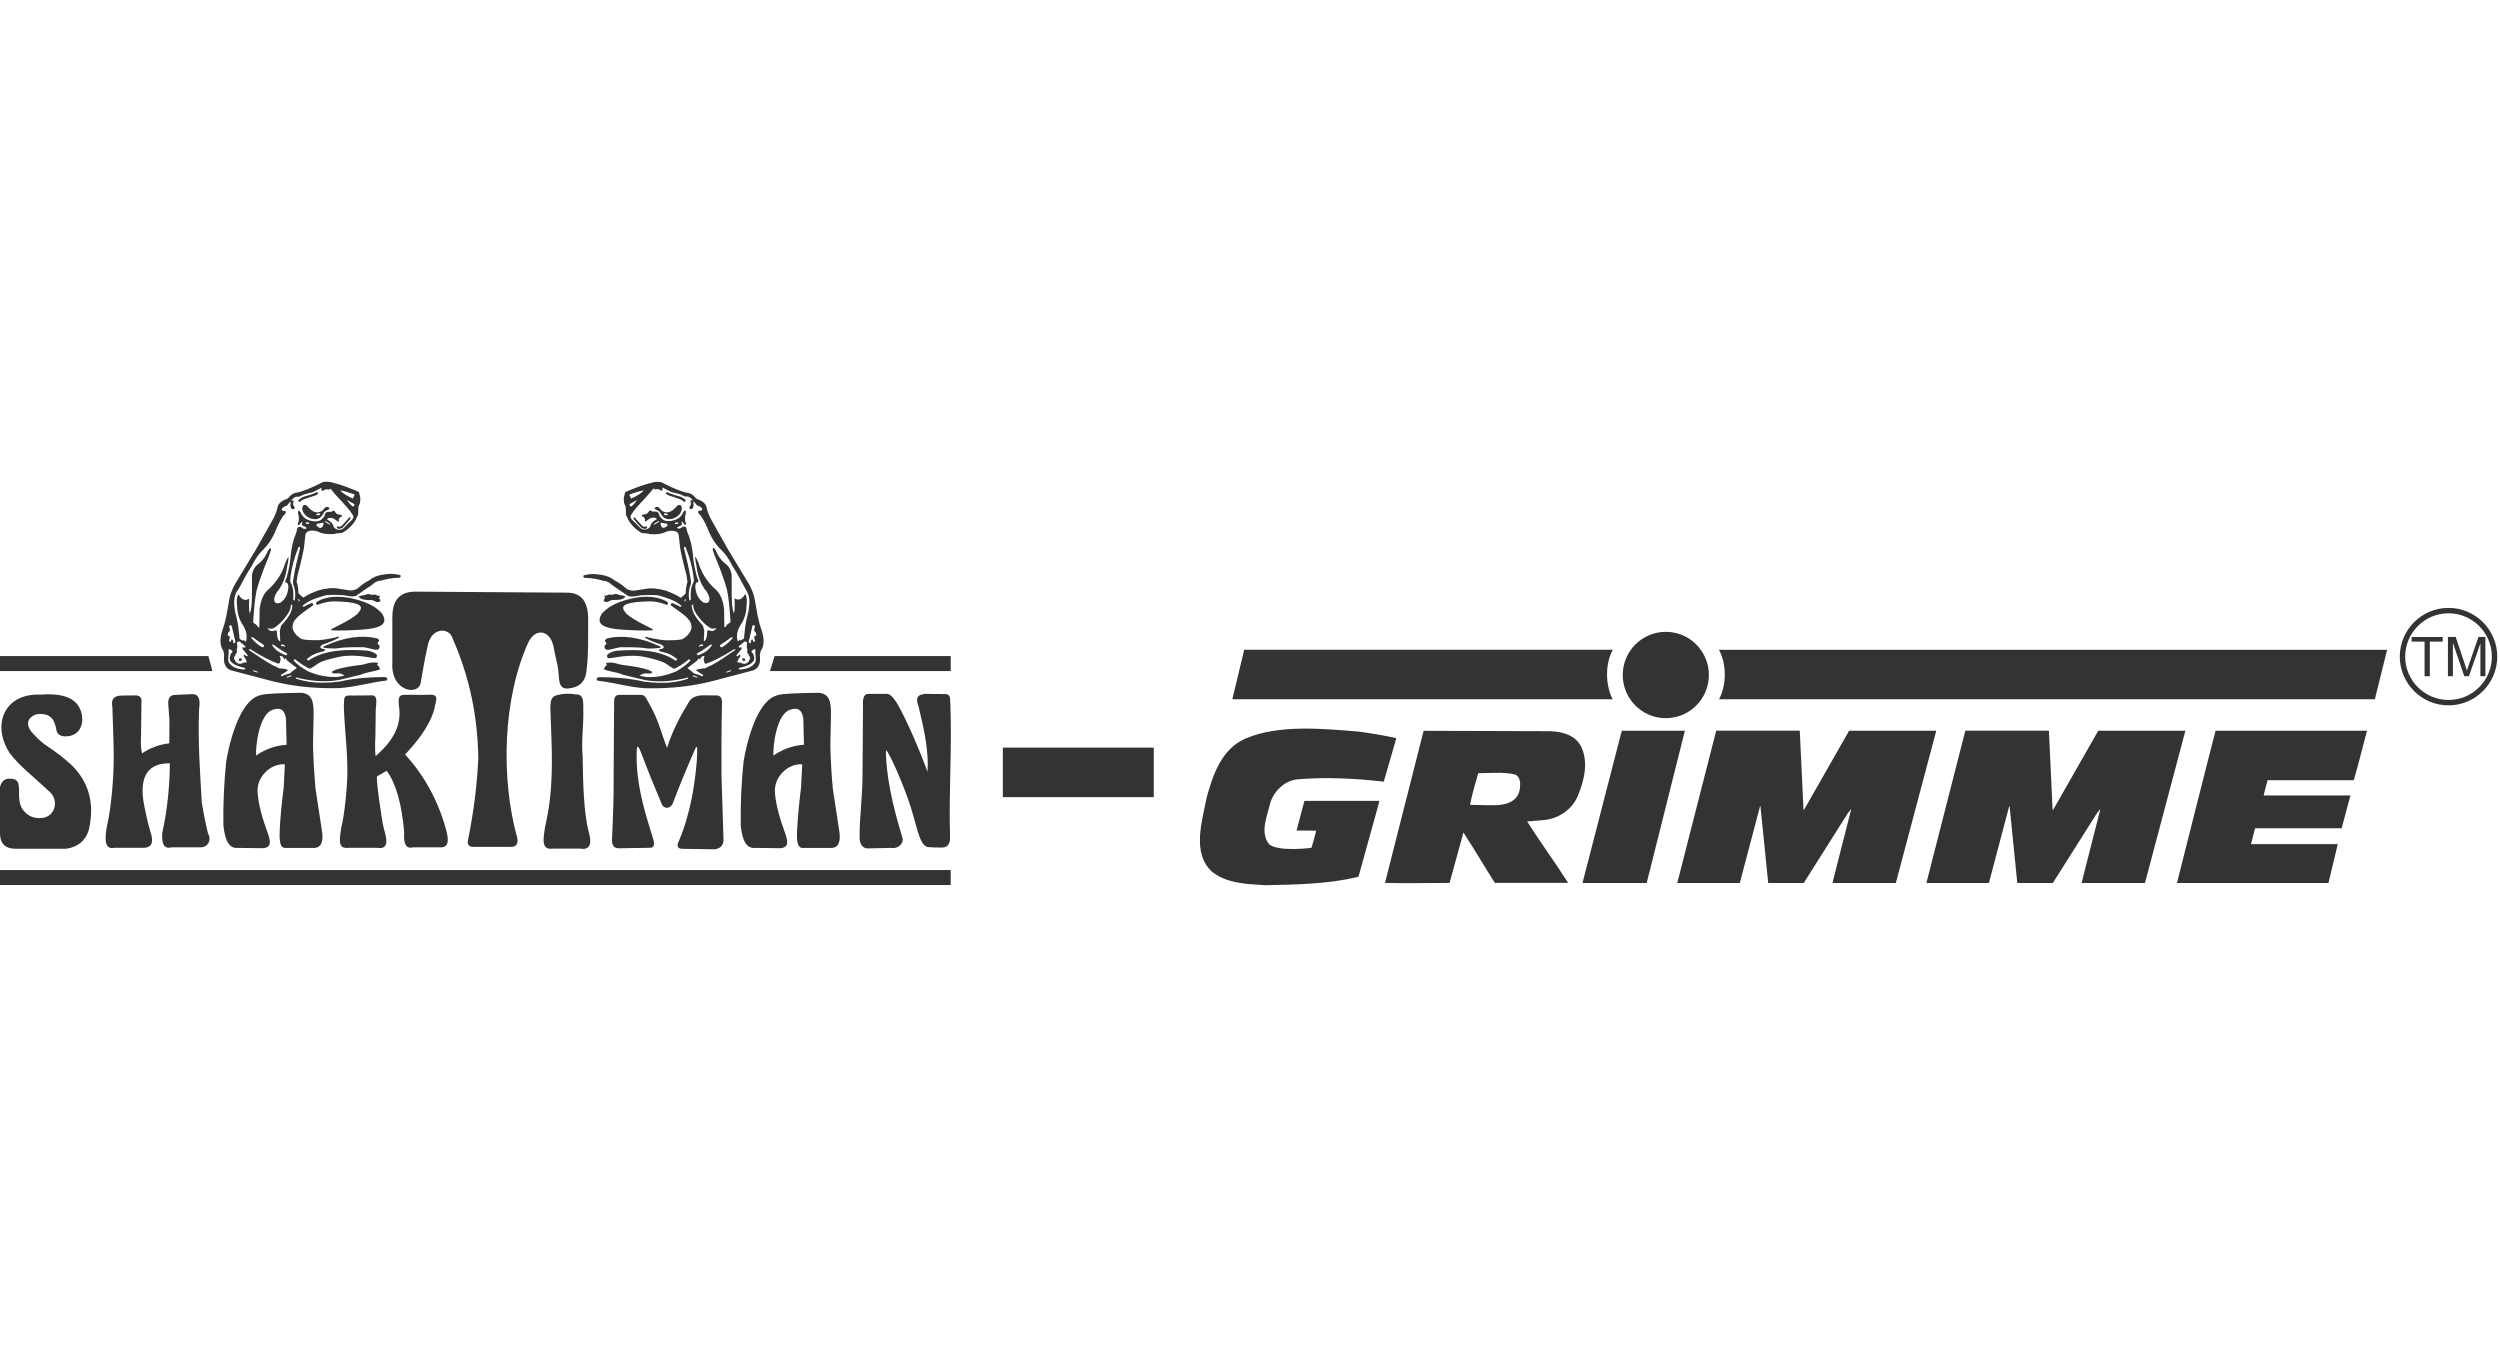<svg xmlns="http://www.w3.org/2000/svg" width="354" height="194" viewBox="0 0 354 194" fill="none"><g clip-path="url(#clip0_756_385)"><path d="M238.58 103.469H229.644L224.082 125.029C224.082 125.029 233.164 125.029 233.171 125.029L236.377 112.252L238.58 103.476V103.469Z" fill="#333333"></path><path d="M183.464 110.377C187.633 109.995 191.971 110.224 195.942 110.683L197.61 104.914L197.717 104.532L197.656 104.509C195.935 104.134 194.167 103.828 192.43 103.598C187.205 103.17 181.145 102.588 176.471 104.532C172.959 106.001 171.773 109.696 170.87 112.887C170.258 116.176 168.697 120.805 171.651 123.468C173.747 125.09 176.471 125.189 179.194 125.342C183.617 125.266 188.085 125.166 192.155 124.202L192.362 124.141L195.338 113.407H184.703C184.703 113.407 183.586 117.6 183.594 117.6L186.379 117.622C186.172 118.38 185.942 119.321 185.69 120.055C185.69 120.055 181.038 120.66 179.707 119.551C178.368 117.883 179.432 115.549 179.86 113.751C180.311 112.129 181.803 110.637 183.471 110.385L183.464 110.377Z" fill="#333333"></path><path d="M224.446 108.449V108.067C224.424 107.332 224.293 106.651 223.995 105.94C223.215 104.119 221.317 103.614 219.527 103.537L211.723 103.514L201.586 103.484L196.115 125.021C199.091 125.098 202.205 125.021 205.258 125.021C205.258 125.021 206.819 119.352 207.224 117.883C208.77 120.262 210.155 122.626 211.669 125.014H222.052C220.185 122.076 218.089 119.252 216.245 116.314L218.471 116.138C220.491 115.985 222.457 114.8 223.345 112.872C223.903 111.556 224.408 110.01 224.454 108.442L224.446 108.449ZM215.235 111.563C214.99 113.912 212.458 113.996 211.723 114.019C210.537 114.042 209.321 113.966 208.158 113.966C208.441 112.474 208.892 110.982 209.321 109.482C210.078 109.482 210.912 109.436 211.723 109.436C212.733 109.413 213.72 109.459 214.6 109.689C215.258 110.071 215.311 110.813 215.227 111.563H215.235Z" fill="#333333"></path><path d="M235.879 101.693C239.245 101.693 241.977 98.954 241.977 95.58C241.977 92.206 239.245 89.467 235.879 89.467C232.513 89.467 229.781 92.206 229.781 95.58C229.781 98.954 232.513 101.693 235.879 101.693Z" fill="#333333"></path><path d="M261.832 103.476L255.443 114.677L255.374 114.6L254.847 103.461H243.018L242.995 103.537L237.502 125.029H246.354L249.231 114.141L249.284 114.195L250.378 125.029H255.413L261.633 115.182L262.115 114.577V114.654L259.712 124.088L259.483 125.029H268.45L274.173 103.476H261.832Z" fill="#333333"></path><path d="M228.366 92H176.187L176.164 92.076L174.527 98.886L174.496 99.016H228.351C227.318 97.019 227.264 94.004 228.374 92.008L228.366 92Z" fill="#333333"></path><path d="M297.109 103.476L290.721 114.677L290.644 114.6L290.124 103.461H278.296L278.273 103.537L272.779 125.029H281.631L284.508 114.141L284.562 114.195L285.648 125.029H290.682L296.91 115.182L297.392 114.577V114.654L294.99 124.088L294.76 125.029H303.727L309.45 103.476H297.109Z" fill="#333333"></path><path d="M243.394 92C244.504 93.997 244.504 96.988 243.417 99.016H336.276L337.944 92.306L338.021 92.008H243.387L243.394 92Z" fill="#333333"></path><path d="M308.265 125.029H308.35H329.604H329.711C329.734 125.006 331.019 119.52 331.027 119.528H318.847L318.74 119.52L319.321 117.278H331.578L332.741 112.933L332.825 112.634H320.537L320.56 112.504C320.713 111.823 320.92 111.142 321.088 110.477H333.292C333.972 108.204 334.5 105.924 335.135 103.599L335.166 103.469H313.728C313.682 103.499 308.258 125.029 308.258 125.029H308.265Z" fill="#333333"></path><path d="M163.371 105.863H142.002V112.872H163.371V105.863Z" fill="#333333"></path><path d="M134.544 99.528C134.598 98.687 134.445 98.335 133.924 98.281C133.442 98.266 131.752 98.258 131.086 98.258C130.275 98.304 129.472 98.518 130.061 100.003C130.895 103.422 131.545 106.567 131.331 109.298C130.428 106.705 128.393 101.969 127.146 99.804C126.832 99.253 126.212 98.327 125.677 98.251H122.907C122.486 98.251 122.257 98.671 122.203 99.192C122.18 102.719 122.157 106.238 122.134 109.765C122.134 112.726 121.691 115.985 121.729 118.311C121.629 119.237 121.997 120.078 122.769 120.132C124.261 120.109 124.766 120.086 126.258 120.063C127.023 120.224 127.941 119.558 127.811 118.74C126.977 115.932 125.677 111.509 125.47 107.233C125.455 106.911 125.44 106.582 125.447 106.322C125.462 105.725 127.169 109.237 128.531 113.001C129.824 116.574 130.03 119.52 131.323 119.941C132.769 120.017 131.866 119.994 133.343 120.017C134.131 120.017 134.544 119.543 134.529 118.61C134.322 112.29 134.827 105.878 134.567 99.536L134.544 99.528Z" fill="#333333"></path><path d="M131.075 98.258C131.251 98.251 131.427 98.243 131.588 98.243C130.639 98.251 130.655 98.258 131.075 98.258Z" fill="#333333"></path><path d="M96.142 119.061C95.797 119.757 95.851 120.224 96.769 120.193C98.238 120.216 99.707 120.239 101.184 120.262C101.941 120.155 102.461 119.788 102.446 118.847C102.354 115.932 102.255 112.825 102.163 109.75C102.148 106.437 102.155 103.101 102.232 99.735C102.293 98.893 102.056 98.526 101.536 98.472C100.855 98.449 100.128 98.48 99.447 98.457C98.529 98.488 97.993 98.801 97.641 99.245C96.394 101.272 95.216 103.422 94.459 105.894C93.716 104.08 93.257 101.953 92.003 99.788C91.689 99.237 91.421 98.472 90.886 98.396H87.665C87.244 98.396 87.007 98.663 86.961 99.176C86.938 102.703 86.915 106.223 86.892 109.75C86.922 112.611 86.808 115.549 86.678 118.495C86.578 119.42 86.754 120.063 87.519 120.117C89.011 120.094 90.511 120.071 92.003 120.048C92.508 120.071 92.691 119.749 92.569 119.061C91.735 116.253 90.159 111.907 90.144 107.164C90.144 106.016 90.144 104.853 90.84 106.735C91.781 109.245 92.737 111.578 93.755 113.981C94.191 114.6 94.864 114.478 95.231 113.843C96.203 111.257 97.404 108.38 98.399 106.154C98.414 106.123 98.422 106.085 98.437 106.047C99.064 104.402 98.575 110.04 97.932 113.131C97.534 115.044 97.006 117.01 96.142 119.053V119.061Z" fill="#333333"></path><path d="M104.882 116.835C105.104 119.26 105.838 120.178 106.932 120.063C108.011 120.079 109.097 120.086 110.184 120.102C111.729 120.163 111.599 119.214 111.224 118.12C110.406 115.909 109.863 113.943 109.74 112.344C109.495 110.041 111.561 108.074 113.596 108.227C113.527 109.314 113.497 110.408 113.428 111.494C113.175 113.614 112.954 115.695 112.869 117.638C112.793 119.092 112.931 120.002 113.55 120.063H117.881C118.768 119.941 119.105 119.099 118.806 117.439C118.508 115.503 118.217 113.56 117.919 111.624C117.743 109.635 117.621 107.654 117.582 105.687C117.582 104.058 117.666 102.604 117.666 101.127C117.666 99.49 117.536 98.197 115.869 98.098C114.56 98.128 112.533 98.136 110.964 98.281C110.245 98.35 109.625 98.557 109.212 98.832C106.971 100.339 105.739 105.106 105.287 107.83C104.981 110.829 104.844 113.836 104.889 116.835H104.882ZM111.867 100.5C113.061 100.102 113.581 100.584 113.749 101.77C113.78 103.002 113.81 104.234 113.841 105.465C112.946 105.519 111.332 105.733 109.503 106.988C109.465 105.404 109.985 101.127 111.867 100.5Z" fill="#333333"></path><path d="M39.612 117.638C39.535 119.092 39.673 120.002 40.292 120.063H44.631C45.518 119.941 45.855 119.099 45.556 117.439C45.258 115.503 44.967 113.56 44.669 111.624C44.501 109.635 44.37 107.654 44.325 105.687C44.325 104.058 44.409 102.604 44.409 101.127C44.409 99.49 44.279 98.197 42.611 98.098C41.302 98.128 39.275 98.136 37.706 98.281C36.987 98.35 36.368 98.557 35.954 98.832C33.72 100.339 32.481 105.106 32.029 107.83C31.724 110.829 31.586 113.836 31.632 116.835C31.854 119.26 32.588 120.178 33.675 120.063C34.761 120.079 35.84 120.086 36.926 120.102C38.472 120.163 38.342 119.214 37.967 118.12C37.148 115.909 36.605 113.943 36.482 112.344C36.237 110.041 38.303 108.074 40.338 108.227C40.27 109.314 40.239 110.408 40.17 111.494C39.91 113.614 39.688 115.695 39.604 117.638H39.612ZM36.245 106.988C36.207 105.404 36.727 101.127 38.609 100.5C39.803 100.102 40.323 100.584 40.491 101.77C40.522 103.002 40.553 104.234 40.583 105.465C39.688 105.519 38.066 105.733 36.245 106.988Z" fill="#333333"></path><path d="M77.178 117.11C77.04 118.005 76.918 118.755 76.994 119.291C77.086 119.949 77.446 120.285 78.341 120.163H82.151C82.947 120.308 83.352 120.063 83.513 119.581C83.658 119.13 83.559 118.472 83.344 117.737C82.633 114.914 82.564 110.676 82.511 107.631V107.064L82.495 107.057C82.38 105.894 82.449 104.601 82.518 103.323C82.572 102.367 82.625 101.418 82.595 100.523C82.595 100.408 82.595 100.286 82.595 100.156C82.595 99.888 82.595 99.597 82.564 99.329C82.495 98.74 82.251 98.258 81.516 98.342C81.057 98.243 80.629 98.22 80.2 98.235C79.772 98.251 79.343 98.319 78.892 98.427C78.012 98.633 77.974 99.291 77.928 100.079V100.125C77.951 100.967 77.981 101.778 78.012 102.566C78.203 107.569 78.371 111.999 77.178 117.11Z" fill="#333333"></path><path d="M58.506 119.979H62.225C63.587 120.086 63.495 118.969 63.296 118.02C62.294 113.897 60.243 109.956 57.374 106.858C57.351 106.835 57.535 106.659 57.772 106.391C58.675 105.396 60.84 102.956 61.513 100.354C61.697 99.13 62.355 98.243 60.572 98.38C59.73 98.427 57.971 98.35 57.137 98.396C56.486 98.427 56.402 98.87 56.464 99.727C56.816 101.839 56.494 104.195 53.181 107.072C53.082 106.345 53.105 105.113 53.158 104.287C53.174 103.032 53.189 101.785 53.204 100.53C53.22 99.735 53.648 98.319 52.485 98.465C51.781 98.465 50.664 98.495 49.953 98.488C48.606 98.427 48.744 98.587 48.69 100.133C48.813 103.92 49.432 107.822 49.088 111.609C48.92 113.46 48.759 115.358 48.338 117.133C48.04 118.992 47.833 120.262 49.379 120.048H53.403C54.864 120.316 54.895 119.206 54.474 117.768C54.053 116.299 53.939 114.769 53.679 113.246C53.388 111.027 53.304 109.987 53.403 109.933L54.742 109.138C56.058 110.859 56.9 113.874 57.236 117.898C57.129 119.336 57.397 120.247 58.491 119.987L58.506 119.979Z" fill="#333333"></path><path d="M24.231 119.979H28.386C29.434 119.994 30 118.969 29.457 118.02C29.105 116.582 28.814 115.151 28.577 113.713C28.325 109.291 28.003 104.892 28.195 100.355C28.378 99.13 28.21 98.304 27.253 98.289C26.419 98.335 25.578 98.35 24.744 98.396C24.094 98.427 23.765 98.87 23.826 99.727C23.864 100.469 23.948 101.204 23.994 101.946C23.994 103.04 23.971 104.165 23.971 105.259C22.525 105.412 21.232 105.917 20.115 106.674C19.931 105.978 19.916 105.113 19.97 104.287C19.993 102.65 20.008 101.02 20.031 99.383C20.092 98.771 19.786 98.526 19.304 98.465C18.593 98.465 17.889 98.495 17.177 98.488C16.19 98.526 15.67 98.97 15.915 100.133C15.968 101.831 16.022 103.53 16.076 105.236C16.137 107.309 16.106 109.459 15.907 111.609C15.739 113.461 15.54 115.297 15.127 117.072C14.798 118.931 14.836 120.331 16.198 120.048H20.222C21.592 120.071 21.775 119.176 21.293 117.768C20.873 116.299 20.544 114.799 20.284 113.277C19.824 109.765 21.087 108.036 24.055 108.09C24.017 111.081 23.78 114.249 22.984 117.906C22.877 119.344 23.145 120.255 24.239 119.994L24.231 119.979Z" fill="#333333"></path><path d="M1.401 110.262C0.95 110.262 0.017 110.247 -0.167 112.397C-0.236 114.317 -0.213 116.314 0.017 118.296C0.085 119.527 0.835 120.14 2.029 120.178H9.412C10.927 119.941 12.028 119.168 12.549 117.615C13.398 114.095 12.725 111.134 10.521 108.732C9.412 107.577 7.935 106.483 6.55 105.557C5.655 104.96 4.99 104.218 4.485 103.667C3.245 102.083 4.569 101.288 5.173 101.15C5.824 101.005 7.331 101.043 7.729 102.42C7.935 102.833 7.912 103.178 8.042 103.575C8.211 104.096 8.8 104.394 9.848 104.226C11.172 103.927 11.898 102.78 11.569 101.104C11.072 98.87 9.052 98.128 5.755 98.358C0.644 98.128 -1.238 102.581 1.371 106.636C2.694 108.434 4.99 110.186 6.826 111.938C8.54 113.208 7.828 115.901 5.632 115.84C4.676 115.863 4.01 115.511 3.437 114.899C2.878 114.294 2.71 113.537 2.687 112.466C2.794 110.675 2.427 110.255 1.409 110.262H1.401Z" fill="#333333"></path><path d="M55.556 87.187V93.859C55.296 98.006 59.535 98.717 59.619 96.376C59.673 96.246 60.055 93.606 60.598 91.273C61.195 88.74 63.666 88.894 64.072 90.37C66.581 96.07 67.629 101.571 67.729 107.325C67.561 111.142 67.071 114.861 66.352 118.571C66.053 119.52 66.314 119.971 67.125 119.918H72.411C73.085 119.903 73.368 119.505 73.261 118.709C70.889 110.255 71.172 98.962 74.814 90.952C75.816 88.909 77.775 89.184 78.341 91.38C78.494 92.275 78.723 93.224 78.922 94.111C79.312 95.848 78.823 97.615 80.43 97.493C81.952 97.371 82.939 96.598 83.061 94.854C83.352 92.505 83.268 90.278 83.283 88.037C83.36 85.397 82.488 83.905 80.238 83.92C73.115 83.874 66 83.829 58.877 83.775C56.834 83.76 55.61 84.747 55.564 87.187H55.556Z" fill="#333333"></path><path d="M29.511 92.903H-0.205V95.022H30.07L29.511 92.903Z" fill="#333333"></path><path d="M134.62 92.903H109.685L109.027 95.022H134.62V92.903Z" fill="#333333"></path><path d="M87.956 89.146C89.471 89.268 91.33 89.314 92.263 89.261C92.623 89.238 92.424 89.1 92.233 88.993C90.879 88.289 89.869 87.861 88.729 86.942C88.231 86.277 87 85.229 92.156 85.152C92.998 85.183 93.679 85.374 94.436 85.657C94.551 85.558 94.666 85.443 94.528 85.252C93.817 84.8 92.325 84.188 89.723 84.686C87.489 85.175 86.189 85.826 85.232 86.881C84.153 88.564 85.875 88.978 87.948 89.146H87.956Z" fill="#333333"></path><path d="M85.615 91.426C85.585 91.625 85.523 92.007 86.143 92.023C86.732 91.885 87.207 91.785 87.796 91.648C90.259 91.632 90.94 91.694 91.782 91.839C93.488 91.824 93.955 91.694 93.243 91.433C90.535 90.209 88.018 89.896 85.983 90.401C85.715 90.485 85.554 90.753 85.73 90.883C86.028 91.158 85.791 91.235 85.608 91.441L85.615 91.426Z" fill="#333333"></path><path d="M53.276 84.257C53.077 84.134 52.87 84.196 52.664 84.242C52.373 84.119 52.021 84.035 51.73 84.242C51.241 84.303 51.034 84.372 50.797 84.433C50.912 84.815 51.44 84.999 52.633 84.968C52.947 85.03 53.1 85.152 53.322 85.251C53.873 85.274 54.026 85.083 53.666 84.685C53.719 84.624 53.773 84.433 53.819 84.372C53.612 84.333 53.452 84.372 53.276 84.264V84.257Z" fill="#333333"></path><path d="M33.818 93.53C33.88 93.591 34.002 93.622 34.109 93.584C34.262 93.461 34.3 93.339 34.178 93.224C33.933 93.193 33.78 93.285 33.818 93.538V93.53Z" fill="#333333"></path><path d="M47.703 74.617C47.611 75.022 48.353 74.869 48.545 74.701C48.92 74.288 49.272 73.882 49.623 73.469C49.677 73.37 49.608 73.217 49.478 73.255C49.149 73.622 48.828 73.974 48.499 74.341C48.101 74.823 47.803 74.387 47.711 74.617H47.703Z" fill="#333333"></path><path d="M43.697 71.878C42.756 70.638 42.159 72.727 44.018 73.424C45.127 73.73 45.479 73.232 45.831 72.658C45.946 72.505 45.961 72.383 46.199 72.291C46.397 72.222 46.581 72.138 46.673 71.985C46.581 71.778 46.16 71.687 46.045 71.878C45.892 72.039 45.747 72.199 45.594 72.352C44.783 72.811 44.202 72.406 43.697 71.878ZM45.334 72.895C45.12 73.003 44.967 72.964 44.752 72.895C44.737 72.727 44.959 72.781 45.12 72.658C45.311 72.712 45.319 72.788 45.334 72.895Z" fill="#333333"></path><path d="M42.464 71.075C42.686 70.898 42.854 70.707 43.329 70.6C43.765 70.455 44.147 70.309 44.645 70.164C44.752 70.08 44.905 70.034 45.012 69.95C45.066 69.789 45.043 69.743 44.859 69.69C44.362 69.942 43.711 70.149 42.984 70.34C42.671 70.478 42.395 70.646 42.25 70.837C42.25 70.983 42.365 71.105 42.464 71.075Z" fill="#333333"></path><path d="M105.232 93.576C105.339 93.614 105.462 93.576 105.523 93.522C105.553 93.278 105.4 93.186 105.163 93.209C105.048 93.331 105.079 93.454 105.232 93.568V93.576Z" fill="#333333"></path><path d="M53.35 90.393C51.315 89.888 48.798 90.202 46.089 91.426C45.385 91.686 45.852 91.824 47.551 91.832C48.392 91.686 49.081 91.625 51.544 91.64C52.133 91.778 52.6 91.885 53.197 92.015C53.824 92 53.763 91.617 53.733 91.418C53.549 91.219 53.304 91.135 53.61 90.86C53.778 90.73 53.625 90.462 53.358 90.378L53.35 90.393Z" fill="#333333"></path><path d="M89.859 73.263C89.729 73.224 89.66 73.377 89.714 73.477C90.058 73.89 90.41 74.303 90.792 74.709C90.984 74.877 91.726 75.022 91.634 74.624C91.534 74.395 91.236 74.831 90.838 74.349C90.509 73.982 90.188 73.63 89.859 73.263Z" fill="#333333"></path><path d="M54.103 86.881C53.154 85.826 51.854 85.175 49.612 84.686C47.011 84.188 45.519 84.8 44.815 85.252C44.677 85.443 44.792 85.558 44.907 85.657C45.664 85.374 46.337 85.191 47.179 85.152C52.336 85.229 51.112 86.277 50.607 86.942C49.467 87.861 48.457 88.289 47.102 88.993C46.904 89.092 46.712 89.238 47.072 89.261C48.005 89.314 49.864 89.268 51.379 89.146C53.453 88.978 55.174 88.564 54.095 86.881H54.103Z" fill="#333333"></path><path d="M31.71 93.04C31.656 94.112 32.039 94.746 32.85 94.953C34.762 95.458 36.667 95.955 38.58 96.46C41.243 97.126 44.135 97.478 47.31 97.447C49.498 97.501 52.222 96.652 54.708 96.368C54.984 96.2 54.838 95.871 54.395 95.871C52.489 95.886 50.523 95.971 48.106 96.506C45.16 96.881 43.362 96.575 41.885 96.085C41.901 96.032 41.908 95.978 41.924 95.925C43.959 96.437 45.971 96.644 48.006 96.284C49.047 96.024 50.056 95.795 51.097 95.534C52.122 95.091 53.148 95.106 53.836 94.739C53.767 94.594 53.66 94.448 53.591 94.295C53.53 94.203 53.377 94.234 53.385 94.112C53.576 94.004 53.576 93.836 53.255 93.821C52.819 93.782 52.39 93.828 51.954 93.958C51.503 94.112 50.898 94.196 50.263 94.257C48.878 94.471 47.631 94.693 47.034 95.091C46.92 95.267 47.096 95.359 47.417 95.359C47.998 95.282 48.45 95.382 48.771 95.657C48.549 95.718 48.236 95.787 47.838 95.848C46.491 95.932 45.076 95.688 43.584 95.052C42.758 94.57 42.031 94.066 41.564 93.515C41.625 93.454 41.694 93.385 41.755 93.316C42.283 93.752 42.834 94.173 43.53 94.517C43.775 94.701 43.982 94.716 44.142 94.548C45.084 94.066 44.724 93.698 48.113 92.994C49.154 92.796 50.462 92.742 52.719 93.155C53.232 93.27 53.446 93.124 53.354 92.711C53.086 92.459 52.719 92.275 52.16 92.145C49.1 91.893 45.948 91.984 43.66 93.545C43.576 93.476 43.492 93.415 43.416 93.346C44.104 92.78 44.647 92.482 45.688 92.26C45.956 92.176 46.246 91.992 45.91 91.916C45.183 91.824 45.229 91.518 45.718 91.25C46.591 90.975 47.172 90.73 47.983 90.301C48.044 90.079 47.7 90.156 47.524 90.263C45.382 90.692 45.864 90.546 45.076 90.653C43.041 90.653 42.75 90.561 42.398 90.286C41.878 89.926 41.602 89.513 41.434 89.008C41.327 87.861 42.008 87.325 44.349 85.703C44.364 85.558 44.326 85.428 44.173 85.367C43.821 85.497 43.408 85.68 43.056 85.894C42.941 85.91 42.849 85.879 42.849 85.749C43.484 85.367 43.477 85.03 46.231 84.265C47.073 84.211 47.731 84.227 48.304 84.265C48.97 84.249 49.567 84.586 50.393 84.387C51.074 83.905 51.801 83.4 52.658 82.834C53.017 82.475 53.438 82.222 53.974 82.214C54.639 82.015 55.366 81.832 56.56 81.809C56.766 81.686 56.805 81.564 56.667 81.434C56.017 81.281 55.404 81.189 54.754 81.296C53.859 81.38 53.002 81.579 52.275 82.184C51.678 82.474 51.112 82.88 50.607 83.354C50.125 83.599 49.735 83.668 49.245 83.561C48.809 83.5 48.366 83.408 47.93 83.354C47.05 83.178 46.04 83.339 45.076 83.599C44.295 83.897 43.477 84.234 42.956 84.624C42.658 84.395 42.375 84.165 42.245 83.936C42.26 83.423 42.161 82.819 42 82.39C42.038 82.046 42.084 81.839 42.123 81.495C42.123 81.495 42.773 79.055 43.018 77.708V77.723C43.079 77.172 43.148 76.621 43.209 76.078C43.209 76.017 43.224 75.956 43.224 75.902C43.224 75.137 44.035 74.992 44.938 75.237C45.428 75.481 46.07 75.711 47.34 75.604C47.677 75.489 47.998 75.489 48.366 75.481C49.062 75.175 49.597 74.671 50.118 74.013C50.179 73.882 50.309 73.722 50.378 73.592C50.493 73.347 50.6 73.11 50.715 72.865C50.73 72.498 50.707 72.199 50.753 71.802C50.768 71.656 50.837 71.472 50.944 71.327C50.998 70.99 51.066 70.692 50.998 70.355C50.936 70.134 50.883 69.889 50.822 69.667C49.659 69.162 48.465 68.665 46.782 68.251C46.246 68.183 45.726 68.16 45.359 68.443C44.242 69.016 42.826 69.613 42.092 69.736C41.885 69.782 41.648 69.805 41.442 69.95C41.151 70.126 40.937 70.34 40.738 70.6C40.149 70.807 39.598 71.067 39.353 71.626C39.238 72.199 39.039 72.773 38.756 73.339C37.93 74.808 37.104 76.277 36.277 77.746C35.451 79.116 34.625 80.485 33.798 81.855C33.026 83.033 32.551 84.081 32.383 85.351C32.169 86.598 31.962 88.044 31.473 89.268C31.212 90.148 31.082 91.005 31.419 91.793C31.694 92.206 31.794 92.62 31.717 93.033L31.71 93.04ZM42.268 84.8C42.398 84.907 42.39 84.999 42.429 85.129C42.375 85.213 42.352 85.191 42.298 85.129C42.268 85.053 42.26 84.976 42.23 84.892C42.23 84.839 42.237 84.816 42.268 84.793V84.8ZM34.694 94.785C33.875 94.838 32.743 94.502 32.36 93.729C32.23 93.209 32.444 92.719 32.36 91.984C32.467 91.793 33.018 92.183 32.926 92.298C32.788 92.398 32.788 92.466 32.704 92.574C32.475 93.048 32.505 93.255 32.62 93.591C32.903 94.004 33.584 94.341 34.717 94.594C34.717 94.678 34.694 94.701 34.694 94.785ZM34.915 92.926C34.824 92.857 34.732 92.788 34.64 92.719C34.525 92.727 34.479 92.811 34.518 92.964C34.747 93.193 34.862 93.484 34.954 93.76C34.778 93.805 34.64 93.828 34.472 93.828C34.257 93.989 33.76 94.173 33.332 93.652C33.255 93.576 33.309 93.461 33.232 93.408C33.041 93.278 33.133 92.987 33.339 92.757C33.316 92.627 33.431 92.604 33.462 92.543C33.538 92.375 33.561 92.245 33.546 92.084C33.439 91.969 33.569 91.877 33.584 91.786C33.607 91.594 33.622 91.441 33.584 91.235C33.431 91.013 33.707 90.753 33.974 90.852C34.158 91.112 34.579 91.281 34.778 91.61C34.694 91.717 34.571 91.717 34.334 91.64C34.349 91.763 34.303 91.916 34.464 92.038C34.663 92.29 34.862 92.535 35.068 92.78C35.068 92.895 35.007 92.941 34.915 92.918V92.926ZM36.461 95.236C36.254 95.198 36.071 95.083 35.864 95.045C35.856 94.991 35.803 94.961 35.795 94.907C36.101 94.938 36.354 95.045 36.568 95.167C36.53 95.19 36.507 95.213 36.461 95.236ZM40.631 95.955C40.569 95.917 40.6 95.902 40.585 95.848C40.822 95.772 41.021 95.695 41.181 95.619C41.273 95.68 41.197 95.68 41.258 95.756C41.013 95.81 40.876 95.894 40.631 95.955ZM42.015 94.594C41.694 94.838 41.35 95.06 41.143 95.305C41.036 95.343 40.937 95.382 40.837 95.42C40.508 95.489 40.194 95.603 39.911 95.772C39.85 95.71 39.797 95.657 39.743 95.596C40.034 95.404 40.325 95.221 40.615 95.03C40.776 94.945 40.784 94.869 40.631 94.785C40.271 94.708 39.904 94.639 39.537 94.632C39.437 94.601 39.383 94.555 39.299 94.525C39.185 94.418 38.94 94.341 38.687 94.234C37.547 93.645 36.43 92.811 35.26 92.053C35.199 91.923 35.283 91.923 35.451 91.931C37.027 92.926 38.32 93.606 39.429 93.981C39.567 93.92 39.628 93.874 39.636 93.775C39.636 93.691 39.705 93.591 39.705 93.515C39.804 93.117 39.605 93.063 39.598 92.91C39.72 92.857 39.843 92.887 39.957 92.926C40.11 93.079 40.21 93.239 40.317 93.392C40.34 93.255 40.424 93.209 40.493 93.255C40.531 93.331 40.608 93.438 40.646 93.515C41.128 93.874 41.556 94.219 42.038 94.586L42.015 94.594ZM35.834 90.271C36.3 90.623 36.782 90.967 37.356 91.319C37.448 91.564 37.356 91.671 37.073 91.64C36.438 91.242 36.032 90.844 35.673 90.447C35.512 90.248 35.604 90.133 35.834 90.263V90.271ZM40.608 92.505C40.784 92.742 40.569 92.734 40.455 92.78C39.192 92.298 38.856 91.824 38.465 91.265C38.557 91.25 38.649 91.265 38.741 91.304C39.345 91.74 39.957 92.168 40.608 92.512V92.505ZM39.865 91.265C40.21 91.227 40.355 91.38 40.386 91.617C40.225 91.518 40.11 91.441 39.896 91.518C39.758 91.457 39.743 91.35 39.865 91.265ZM40.631 87.608C40.37 87.945 40.103 88.274 39.797 88.611C39.743 88.848 39.667 89.085 39.621 89.33C39.636 89.835 39.674 90.34 39.682 90.837C39.315 90.615 39.269 90.332 39.192 89.452C39.208 89.322 39.139 89.23 39.001 89.261C38.443 89.506 38.075 89.291 37.869 88.932C38.267 89.108 38.695 89.031 38.909 88.84C39.353 88.549 39.736 88.19 40.141 87.738C40.715 87.034 41.25 86.315 41.181 85.604C41.289 85.588 41.342 85.657 41.403 85.764C41.365 86.399 41.105 87.019 40.631 87.616V87.608ZM42.49 77.616C42.1 79.177 41.763 80.554 41.518 82.161C41.465 82.52 41.518 82.849 41.671 83.14C41.832 83.821 41.878 84.51 41.694 85.053C41.587 85.03 41.572 84.946 41.518 84.9C41.579 84.119 41.579 83.278 41.158 82.497C41.044 82.321 41.105 81.962 41.128 81.725C41.296 80.363 41.633 79.078 42.283 77.44C42.436 77.387 42.513 77.494 42.49 77.624V77.616ZM43.699 74.196C43.576 74.181 43.492 74.189 43.37 74.173C43.278 74.127 43.255 74.02 43.331 73.974C43.454 73.951 43.553 73.997 43.676 73.974C43.829 74.051 43.836 74.112 43.699 74.189V74.196ZM45.749 74.395C45.688 74.632 45.588 74.732 45.359 74.747C45.129 74.739 44.969 74.579 44.8 74.395C44.785 74.242 44.907 74.15 45.122 74.112C45.252 74.112 45.282 74.112 45.596 74.051C45.833 73.928 45.856 74.051 45.749 74.395ZM46.682 74.28C46.468 74.173 46.269 74.058 46.086 73.921C45.986 73.837 45.994 73.791 46.093 73.775C46.308 73.921 46.56 74.058 46.774 74.212C46.79 74.288 46.759 74.311 46.675 74.288L46.682 74.28ZM50.179 71.526C50.148 71.58 50.125 71.641 50.049 71.702C49.995 71.771 49.934 71.71 49.858 71.656C49.582 71.457 49.161 70.86 49.108 70.746C49.307 70.906 49.919 71.258 50.087 71.327C50.21 71.381 50.24 71.419 50.171 71.526H50.179ZM48.167 69.43C48.848 69.552 49.529 69.789 50.187 70.004C50.225 70.302 49.965 70.432 49.972 70.616C48.955 70.126 48.488 69.805 48.167 69.43ZM33.707 83.553C34.28 82.528 34.877 81.281 35.604 80.202C36.262 78.932 36.736 78.343 37.157 77.953C37.915 77.211 38.565 76.285 39.055 75.084C39.307 74.472 39.544 73.867 40.126 73.026C40.592 72.62 40.585 72.306 40.164 72.345C40.133 72.345 40.11 72.329 40.087 72.329C39.835 72.345 39.835 72.054 40.072 71.863C40.202 71.755 40.386 71.664 40.646 71.587C40.868 71.258 41.044 71.075 41.174 71.029C41.166 71.319 41.029 71.618 41.22 71.962C41.342 72.161 41.526 72.146 41.633 72.062C41.771 71.947 41.748 71.832 41.656 71.733C41.602 71.61 41.526 71.48 41.465 71.358C41.511 71.235 41.587 71.075 41.541 70.853C41.495 70.868 41.434 70.822 41.403 70.853C41.296 70.968 41.235 70.914 41.273 70.837C41.449 70.631 41.625 70.409 41.931 70.34C42.298 70.34 42.444 70.34 42.589 70.218C42.903 70.057 43.194 69.973 43.546 69.873C43.767 69.82 43.982 69.774 44.204 69.72C44.64 69.56 45.091 69.261 45.527 69.055C45.428 69.422 45.588 69.583 45.734 69.476C46.002 69.33 46.208 69.2 46.56 69.353C46.69 69.185 46.813 69.124 47.034 69.483C48.044 70.746 49.039 71.534 49.888 72.819C50.156 73.194 50.011 73.431 49.812 73.653C49.406 74.035 49.001 74.418 48.641 74.801C48.205 75.214 47.279 75.015 47.172 74.388C47.057 73.99 46.675 73.783 46.277 73.531C46.422 73.408 46.836 73.072 47.616 73.676C47.884 73.959 47.991 73.959 47.983 73.645C47.937 73.515 48.044 73.385 48.167 73.24C48.427 73.202 48.603 72.903 48.09 72.873C47.738 72.873 47.562 72.681 47.44 72.459C47.409 72.329 47.241 72.329 47.149 72.322C47.05 72.436 46.92 72.505 46.591 72.482C46.246 72.429 46.101 72.62 45.986 72.85C45.994 73.163 45.688 73.439 45.328 73.699C44.686 74.005 43.056 73.798 42.605 72.628C42.253 72.069 42.054 72.284 42.314 73.163C42.329 73.393 42.314 73.622 42.291 73.852C42.084 74.273 42.123 74.426 42.413 74.296C42.474 74.204 42.543 74.112 42.605 74.028C42.75 73.837 42.911 73.852 42.773 74.081C42.719 74.273 42.765 74.395 42.895 74.449C43.033 74.525 43.178 74.556 43.285 74.648C43.706 74.862 42.995 75.068 42.651 74.648C42.39 74.579 42.145 74.571 42.069 74.915C42.046 75.107 41.992 75.306 41.924 75.504C41.526 76.384 41.281 77.509 41.158 78.664C41.097 79.728 40.876 80.738 40.585 81.793C40.363 82.253 40.302 82.551 40.585 82.497C40.83 82.643 40.898 83.018 40.776 83.63C40.654 84.188 40.439 84.823 39.712 85.336C38.572 85.795 38.572 84.456 39.537 83.431C40.019 82.704 40.462 81.755 40.669 80.149C40.753 79.774 41.181 77.815 40.386 79.758C39.95 81.159 39.23 82.36 37.961 83.515C37.249 84.112 36.897 85.129 36.759 86.277C36.736 87.088 36.752 87.907 36.721 88.725C36.736 88.901 36.645 88.916 36.514 88.771C36.43 88.572 36.277 88.419 36.055 88.304C35.872 88.205 35.811 88.083 35.856 87.937C35.964 86.277 36.094 84.686 36.339 83.584C36.553 82.788 36.828 81.977 37.134 81.135C37.494 80.095 38.037 78.993 38.358 77.922C38.381 77.501 38.244 77.517 37.945 77.976C37.654 78.664 37.303 79.345 36.316 80.08C35.964 80.416 35.673 81.067 35.681 81.61C35.642 83.584 35.803 85.711 35.382 86.897C35.16 86.223 35.306 85.519 35.26 84.77C34.755 85.122 34.219 84.953 33.76 84.158C33.508 84.586 33.492 85.114 33.561 85.634C33.592 86.629 33.76 87.616 34.433 88.572C34.915 89.376 35.007 90.079 34.862 90.699C34.831 90.852 34.747 90.875 34.671 90.822C34.617 90.753 34.648 90.669 34.541 90.623C34.433 90.63 34.495 90.89 34.158 90.584C33.852 90.538 33.906 90.332 33.883 90.011C33.837 89.575 33.783 89.131 33.737 88.687C33.638 87.937 33.408 87.18 33.248 86.407C33.171 85.519 32.964 84.647 33.645 83.569L33.707 83.553ZM32.268 89.773C32.283 89.59 32.314 89.613 32.36 89.552C32.414 89.475 32.482 89.391 32.574 89.276C32.513 89.062 32.498 88.863 32.437 88.649C32.704 88.404 32.796 88.565 32.85 88.809C32.949 89.238 33.056 89.666 33.156 90.102C33.148 90.324 33.355 90.684 33.332 90.89C33.324 90.99 33.24 91.066 33.117 91.066C33.049 91.066 33.003 91.082 33.018 90.952C33.033 90.837 33.003 90.669 32.903 90.554C32.873 90.607 32.773 90.531 32.758 90.584C32.735 90.661 32.75 90.737 32.704 90.791C32.567 90.944 32.437 90.929 32.444 90.699C32.444 90.546 32.528 90.401 32.551 90.271C32.528 90.118 32.482 90.003 32.398 90.026C32.23 90.072 32.199 89.919 32.268 89.766V89.773Z" fill="#333333"></path><path d="M95.646 71.878C95.141 72.406 94.56 72.811 93.749 72.352C93.596 72.192 93.45 72.031 93.297 71.878C93.183 71.687 92.762 71.778 92.67 71.985C92.769 72.138 92.953 72.215 93.144 72.291C93.382 72.39 93.397 72.505 93.511 72.658C93.864 73.232 94.215 73.729 95.325 73.423C97.192 72.735 96.587 70.638 95.654 71.878H95.646ZM94.009 72.895C94.024 72.788 94.039 72.704 94.223 72.658C94.384 72.781 94.606 72.735 94.59 72.895C94.376 72.964 94.223 73.002 94.009 72.895Z" fill="#333333"></path><path d="M86.021 85.244C86.243 85.145 86.396 85.022 86.709 84.961C87.903 84.992 88.431 84.816 88.546 84.425C88.308 84.364 88.102 84.295 87.612 84.234C87.322 84.028 86.969 84.112 86.679 84.234C86.48 84.188 86.273 84.127 86.074 84.249C85.898 84.357 85.73 84.326 85.531 84.357C85.585 84.418 85.638 84.609 85.684 84.67C85.317 85.068 85.478 85.259 86.028 85.237L86.021 85.244Z" fill="#333333"></path><path d="M82.782 81.824C83.968 81.847 84.702 82.031 85.368 82.23C85.904 82.237 86.324 82.49 86.684 82.849C87.541 83.423 88.268 83.921 88.949 84.403C89.775 84.601 90.372 84.272 91.037 84.28C91.619 84.242 92.277 84.227 93.111 84.28C95.865 85.045 95.857 85.382 96.492 85.764C96.492 85.894 96.401 85.917 96.286 85.91C95.934 85.688 95.521 85.512 95.169 85.382C95.008 85.435 94.978 85.573 94.985 85.718C97.334 87.348 98.007 87.884 97.908 89.024C97.74 89.529 97.456 89.942 96.944 90.301C96.592 90.577 96.301 90.661 94.266 90.669C93.47 90.561 93.96 90.707 91.818 90.278C91.642 90.171 91.297 90.095 91.359 90.317C92.162 90.745 92.751 90.99 93.623 91.265C94.113 91.533 94.159 91.839 93.432 91.931C93.095 92.015 93.386 92.199 93.654 92.275C94.694 92.497 95.238 92.796 95.926 93.362C95.842 93.43 95.766 93.492 95.681 93.561C93.394 92 90.242 91.908 87.174 92.16C86.615 92.283 86.248 92.474 85.98 92.727C85.888 93.14 86.095 93.285 86.607 93.17C88.865 92.757 90.173 92.811 91.213 93.01C94.603 93.721 94.243 94.081 95.184 94.563C95.345 94.724 95.551 94.716 95.804 94.532C96.5 94.188 97.051 93.76 97.579 93.331C97.64 93.4 97.709 93.461 97.77 93.53C97.296 94.081 96.577 94.586 95.75 95.068C94.258 95.703 92.843 95.948 91.496 95.864C91.099 95.802 90.793 95.733 90.563 95.672C90.884 95.397 91.336 95.297 91.917 95.374C92.239 95.374 92.407 95.282 92.3 95.106C91.703 94.716 90.456 94.486 89.071 94.272C88.444 94.203 87.839 94.127 87.38 93.974C86.944 93.844 86.516 93.79 86.079 93.836C85.758 93.859 85.758 94.02 85.95 94.127C85.95 94.249 85.796 94.219 85.743 94.31C85.674 94.456 85.567 94.601 85.498 94.754C86.187 95.121 87.212 95.106 88.237 95.55C89.278 95.81 90.287 96.04 91.328 96.3C93.371 96.659 95.375 96.453 97.41 95.94C97.426 95.994 97.433 96.047 97.449 96.101C95.972 96.598 94.174 96.904 91.229 96.522C88.803 95.986 86.837 95.902 84.94 95.886C84.488 95.886 84.35 96.215 84.626 96.384C87.112 96.667 89.836 97.516 92.024 97.463C95.199 97.493 98.099 97.141 100.754 96.476C102.667 95.971 104.572 95.473 106.484 94.968C107.295 94.769 107.678 94.134 107.624 93.056C107.548 92.642 107.647 92.229 107.923 91.816C108.267 91.02 108.129 90.164 107.869 89.291C107.387 88.075 107.181 86.629 106.959 85.374C106.791 84.104 106.324 83.056 105.551 81.878C104.725 80.508 103.898 79.139 103.072 77.769C102.246 76.3 101.42 74.831 100.593 73.362C100.31 72.788 100.111 72.215 99.996 71.648C99.752 71.09 99.201 70.83 98.612 70.623C98.405 70.363 98.191 70.141 97.908 69.973C97.701 69.828 97.464 69.812 97.257 69.759C96.523 69.636 95.108 69.04 93.991 68.466C93.631 68.183 93.111 68.206 92.567 68.274C90.884 68.688 89.683 69.185 88.528 69.69C88.467 69.904 88.413 70.156 88.352 70.378C88.283 70.715 88.352 71.013 88.405 71.35C88.513 71.495 88.574 71.679 88.597 71.824C88.643 72.222 88.62 72.521 88.635 72.888C88.75 73.125 88.857 73.37 88.972 73.615C89.033 73.745 89.163 73.905 89.232 74.035C89.752 74.701 90.287 75.198 90.984 75.504C91.343 75.512 91.665 75.504 92.009 75.627C93.279 75.734 93.922 75.504 94.411 75.26C95.322 75.015 96.133 75.16 96.125 75.933C96.125 75.987 96.141 76.048 96.141 76.109C96.202 76.652 96.27 77.203 96.332 77.754V77.739C96.577 79.085 97.227 81.526 97.227 81.526C97.265 81.87 97.311 82.077 97.349 82.421C97.196 82.849 97.089 83.454 97.105 83.966C96.982 84.196 96.699 84.425 96.393 84.655C95.873 84.272 95.054 83.928 94.274 83.63C93.302 83.37 92.3 83.209 91.412 83.385C90.976 83.446 90.532 83.538 90.096 83.591C89.614 83.699 89.224 83.622 88.734 83.385C88.229 82.918 87.663 82.505 87.067 82.214C86.34 81.61 85.483 81.411 84.588 81.327C83.937 81.22 83.325 81.311 82.667 81.465C82.529 81.587 82.568 81.709 82.774 81.839L82.782 81.824ZM98.757 95.848C98.742 95.902 98.772 95.909 98.719 95.955C98.474 95.894 98.336 95.81 98.091 95.756C98.153 95.68 98.076 95.68 98.168 95.619C98.329 95.695 98.528 95.772 98.765 95.848H98.757ZM103.547 94.907C103.539 94.961 103.493 94.991 103.478 95.045C103.271 95.083 103.087 95.19 102.881 95.236C102.843 95.213 102.82 95.19 102.781 95.167C102.988 95.052 103.248 94.938 103.547 94.907ZM104.097 92.061C102.927 92.819 101.81 93.66 100.67 94.242C100.417 94.349 100.165 94.425 100.05 94.532C99.966 94.555 99.912 94.609 99.805 94.639C99.446 94.639 99.078 94.716 98.711 94.792C98.55 94.869 98.558 94.953 98.727 95.037C99.017 95.228 99.308 95.412 99.606 95.603C99.553 95.665 99.492 95.718 99.438 95.779C99.147 95.619 98.841 95.504 98.512 95.427C98.405 95.389 98.306 95.351 98.206 95.313C97.992 95.068 97.648 94.846 97.334 94.601C97.816 94.234 98.245 93.89 98.727 93.53C98.765 93.454 98.841 93.346 98.879 93.27C98.948 93.224 99.032 93.27 99.055 93.408C99.163 93.255 99.262 93.094 99.415 92.941C99.537 92.895 99.652 92.872 99.775 92.926C99.775 93.079 99.568 93.132 99.668 93.53C99.668 93.606 99.736 93.706 99.736 93.79C99.736 93.89 99.805 93.936 99.943 93.997C101.052 93.622 102.345 92.941 103.921 91.946C104.09 91.939 104.174 91.946 104.113 92.069L104.097 92.061ZM100.601 91.304C100.693 91.265 100.785 91.258 100.876 91.265C100.486 91.832 100.15 92.306 98.887 92.78C98.772 92.734 98.55 92.742 98.734 92.505C99.392 92.16 99.996 91.732 100.601 91.296V91.304ZM98.956 91.61C98.987 91.372 99.132 91.227 99.476 91.258C99.606 91.342 99.591 91.449 99.446 91.51C99.231 91.434 99.117 91.51 98.956 91.61ZM100.341 89.253C100.195 89.222 100.134 89.314 100.15 89.444C100.073 90.332 100.027 90.607 99.66 90.829C99.668 90.324 99.713 89.827 99.721 89.322C99.668 89.085 99.591 88.848 99.545 88.603C99.247 88.274 98.971 87.937 98.711 87.6C98.237 87.004 97.977 86.384 97.938 85.749C98 85.642 98.061 85.573 98.16 85.588C98.091 86.3 98.635 87.019 99.201 87.723C99.606 88.174 99.981 88.534 100.433 88.825C100.639 89.016 101.075 89.093 101.473 88.916C101.274 89.276 100.899 89.49 100.348 89.246L100.341 89.253ZM103.669 90.454C103.302 90.852 102.904 91.25 102.261 91.648C101.978 91.671 101.886 91.564 101.978 91.326C102.552 90.975 103.034 90.63 103.501 90.278C103.73 90.148 103.822 90.263 103.661 90.462L103.669 90.454ZM104.702 92.719C104.61 92.788 104.518 92.857 104.426 92.926C104.327 92.948 104.281 92.903 104.273 92.788C104.472 92.543 104.671 92.29 104.878 92.046C105.038 91.923 104.993 91.77 105.008 91.648C104.771 91.717 104.648 91.717 104.564 91.617C104.771 91.288 105.191 91.12 105.367 90.86C105.635 90.753 105.911 91.02 105.765 91.242C105.727 91.441 105.742 91.594 105.765 91.793C105.781 91.885 105.911 91.977 105.804 92.092C105.788 92.252 105.804 92.382 105.888 92.551C105.918 92.62 106.033 92.635 106.01 92.765C106.217 92.994 106.308 93.278 106.117 93.415C106.041 93.469 106.102 93.591 106.018 93.66C105.589 94.18 105.092 93.989 104.878 93.836C104.709 93.836 104.564 93.821 104.388 93.767C104.48 93.492 104.595 93.201 104.824 92.972C104.862 92.819 104.824 92.742 104.709 92.727L104.702 92.719ZM106.974 93.729C106.592 94.502 105.467 94.838 104.641 94.785C104.641 94.708 104.618 94.678 104.625 94.594C105.758 94.341 106.439 94.004 106.714 93.591C106.829 93.255 106.859 93.048 106.63 92.574C106.546 92.466 106.546 92.405 106.408 92.298C106.316 92.183 106.867 91.801 106.974 91.984C106.89 92.711 107.104 93.201 106.974 93.729ZM106.492 88.802C106.538 88.557 106.637 88.396 106.905 88.641C106.844 88.855 106.829 89.054 106.768 89.268C106.859 89.383 106.928 89.467 106.982 89.544C107.028 89.613 107.058 89.582 107.074 89.766C107.135 89.919 107.112 90.072 106.936 90.026C106.859 90.003 106.813 90.118 106.791 90.271C106.813 90.401 106.89 90.546 106.898 90.699C106.905 90.929 106.775 90.936 106.637 90.791C106.592 90.737 106.615 90.661 106.584 90.584C106.561 90.523 106.462 90.6 106.439 90.554C106.331 90.669 106.309 90.837 106.324 90.952C106.339 91.082 106.293 91.066 106.224 91.066C106.102 91.066 106.018 90.99 106.01 90.89C105.995 90.676 106.201 90.317 106.194 90.102C106.286 89.666 106.4 89.238 106.5 88.809L106.492 88.802ZM91.167 69.43C90.846 69.797 90.387 70.126 89.369 70.616C89.369 70.432 89.117 70.309 89.155 70.004C89.813 69.789 90.494 69.544 91.167 69.43ZM89.163 71.526C89.102 71.419 89.125 71.381 89.247 71.327C89.415 71.258 90.027 70.914 90.226 70.746C90.173 70.86 89.752 71.457 89.477 71.656C89.4 71.71 89.339 71.771 89.285 71.702C89.209 71.641 89.178 71.58 89.155 71.526H89.163ZM93.248 73.921C93.073 74.058 92.874 74.181 92.659 74.28C92.575 74.303 92.544 74.28 92.56 74.204C92.774 74.051 93.026 73.913 93.241 73.768C93.348 73.783 93.348 73.837 93.256 73.913L93.248 73.921ZM93.983 74.739C93.753 74.732 93.646 74.632 93.593 74.388C93.486 74.051 93.509 73.921 93.746 74.043C94.059 74.112 94.098 74.104 94.22 74.104C94.434 74.143 94.557 74.234 94.541 74.388C94.365 74.571 94.212 74.724 93.983 74.739ZM95.666 73.982C95.788 74.005 95.888 73.959 96.01 73.982C96.087 74.028 96.064 74.135 95.972 74.181C95.85 74.196 95.766 74.181 95.643 74.204C95.505 74.12 95.513 74.066 95.666 73.99V73.982ZM96.033 74.609C96.141 74.517 96.286 74.495 96.424 74.41C96.554 74.357 96.6 74.234 96.546 74.043C96.408 73.821 96.561 73.798 96.714 73.99C96.775 74.081 96.844 74.173 96.906 74.257C97.196 74.388 97.242 74.242 97.028 73.814C96.997 73.584 96.99 73.355 97.005 73.125C97.265 72.245 97.059 72.031 96.714 72.59C96.263 73.76 94.633 73.967 93.991 73.661C93.631 73.4 93.325 73.117 93.333 72.811C93.218 72.59 93.073 72.391 92.728 72.444C92.399 72.467 92.269 72.398 92.162 72.284C92.07 72.284 91.902 72.291 91.871 72.421C91.749 72.643 91.573 72.842 91.221 72.834C90.701 72.865 90.877 73.163 91.137 73.202C91.259 73.347 91.374 73.477 91.328 73.607C91.32 73.921 91.435 73.921 91.695 73.638C92.468 73.033 92.889 73.37 93.034 73.492C92.636 73.752 92.254 73.951 92.139 74.357C92.04 74.984 91.106 75.183 90.678 74.77C90.318 74.388 89.913 74.005 89.507 73.622C89.308 73.4 89.171 73.163 89.438 72.788C90.295 71.503 91.282 70.723 92.292 69.453C92.522 69.093 92.644 69.154 92.766 69.323C93.118 69.169 93.325 69.292 93.593 69.445C93.738 69.552 93.899 69.391 93.799 69.024C94.235 69.223 94.694 69.529 95.123 69.69C95.345 69.743 95.559 69.789 95.781 69.843C96.133 69.942 96.431 70.019 96.745 70.187C96.89 70.309 97.036 70.309 97.395 70.309C97.709 70.378 97.885 70.6 98.061 70.807C98.099 70.883 98.038 70.929 97.931 70.822C97.908 70.799 97.839 70.837 97.793 70.822C97.747 71.044 97.824 71.205 97.87 71.327C97.808 71.45 97.74 71.58 97.678 71.702C97.587 71.809 97.564 71.924 97.701 72.031C97.801 72.115 97.984 72.138 98.114 71.931C98.298 71.595 98.168 71.289 98.16 70.998C98.29 71.044 98.466 71.235 98.688 71.557C98.948 71.633 99.132 71.725 99.262 71.832C99.499 72.023 99.499 72.314 99.247 72.299C99.224 72.299 99.193 72.306 99.163 72.314C98.749 72.284 98.734 72.597 99.209 72.995C99.79 73.837 100.027 74.441 100.28 75.053C100.769 76.254 101.412 77.18 102.177 77.922C102.605 78.312 103.08 78.901 103.73 80.171C104.457 81.25 105.054 82.505 105.628 83.523C106.308 84.601 106.102 85.474 106.025 86.361C105.865 87.134 105.643 87.891 105.536 88.641C105.49 89.085 105.436 89.529 105.39 89.965C105.36 90.286 105.421 90.485 105.115 90.538C104.778 90.852 104.84 90.592 104.732 90.577C104.625 90.623 104.664 90.707 104.602 90.776C104.533 90.829 104.442 90.799 104.419 90.653C104.273 90.034 104.365 89.33 104.847 88.526C105.52 87.57 105.696 86.583 105.719 85.588C105.788 85.068 105.773 84.532 105.52 84.112C105.061 84.907 104.526 85.076 104.029 84.724C103.99 85.466 104.128 86.17 103.906 86.851C103.485 85.665 103.646 83.538 103.608 81.564C103.615 81.021 103.325 80.37 102.973 80.034C101.986 79.299 101.641 78.618 101.343 77.93C101.045 77.471 100.907 77.456 100.93 77.876C101.259 78.947 101.794 80.049 102.154 81.09C102.46 81.931 102.736 82.735 102.942 83.538C103.195 84.64 103.317 86.231 103.432 87.891C103.478 88.037 103.416 88.159 103.233 88.258C103.011 88.366 102.858 88.526 102.774 88.725C102.644 88.871 102.56 88.855 102.567 88.679C102.537 87.861 102.552 87.042 102.529 86.231C102.391 85.083 102.032 84.066 101.328 83.469C100.058 82.314 99.338 81.113 98.902 79.713C98.114 77.769 98.535 79.735 98.619 80.103C98.826 81.702 99.27 82.658 99.752 83.385C100.716 84.41 100.716 85.749 99.576 85.29C98.856 84.777 98.635 84.142 98.512 83.584C98.39 82.979 98.459 82.605 98.704 82.451C98.987 82.505 98.925 82.199 98.704 81.748C98.413 80.684 98.191 79.674 98.13 78.618C98.007 77.463 97.77 76.338 97.365 75.459C97.296 75.267 97.242 75.068 97.219 74.87C97.143 74.517 96.898 74.533 96.638 74.602C96.293 75.022 95.59 74.816 96.01 74.602L96.033 74.609ZM96.852 77.616C96.821 77.486 96.898 77.387 97.059 77.433C97.709 79.07 98.046 80.355 98.214 81.717C98.237 81.962 98.298 82.321 98.183 82.49C97.763 83.27 97.763 84.112 97.824 84.892C97.763 84.946 97.755 85.022 97.648 85.045C97.464 84.502 97.51 83.813 97.671 83.132C97.824 82.842 97.877 82.513 97.824 82.153C97.571 80.546 97.234 79.169 96.852 77.609V77.616ZM97.074 84.8C97.074 84.8 97.12 84.846 97.112 84.9C97.082 84.976 97.074 85.053 97.051 85.137C96.99 85.198 96.974 85.213 96.913 85.137C96.944 85.007 96.944 84.923 97.074 84.808V84.8Z" fill="#333333"></path><path d="M96.357 70.332C95.631 70.141 94.98 69.935 94.483 69.682C94.299 69.736 94.276 69.782 94.33 69.942C94.437 70.034 94.59 70.072 94.697 70.156C95.195 70.302 95.569 70.447 96.013 70.593C96.487 70.707 96.648 70.899 96.878 71.067C96.977 71.097 97.1 70.968 97.092 70.83C96.947 70.631 96.671 70.47 96.357 70.332Z" fill="#333333"></path><path d="M134.619 123.2H-0.205V125.319H134.619V123.2Z" fill="#333333"></path><path d="M346.71 86.078C342.907 86.078 339.809 89.177 339.809 92.979C339.809 96.782 342.907 99.88 346.71 99.88C350.512 99.88 353.611 96.782 353.611 92.979C353.611 89.177 350.512 86.078 346.71 86.078ZM346.71 99.115C343.328 99.115 340.574 96.361 340.574 92.979C340.574 89.597 343.328 86.843 346.71 86.843C350.091 86.843 352.846 89.597 352.846 92.979C352.846 96.361 350.091 99.115 346.71 99.115Z" fill="#333333"></path><path d="M350.95 90.201L349.611 94.065C349.473 94.455 349.374 94.754 349.312 94.953C349.259 94.769 349.167 94.494 349.045 94.126L347.729 90.194H346.627V95.748H347.331V91.013L348.938 95.748H349.603L351.225 91.104V95.748H351.929V90.194H350.942L350.95 90.201Z" fill="#333333"></path><path d="M341.49 90.852H343.319V95.757H343.326H344.061V90.852H345.889V90.202H341.49V90.852Z" fill="#333333"></path></g><defs><clipPath id="clip0_756_385"><rect width="354" height="194" fill="white"></rect></clipPath></defs></svg>